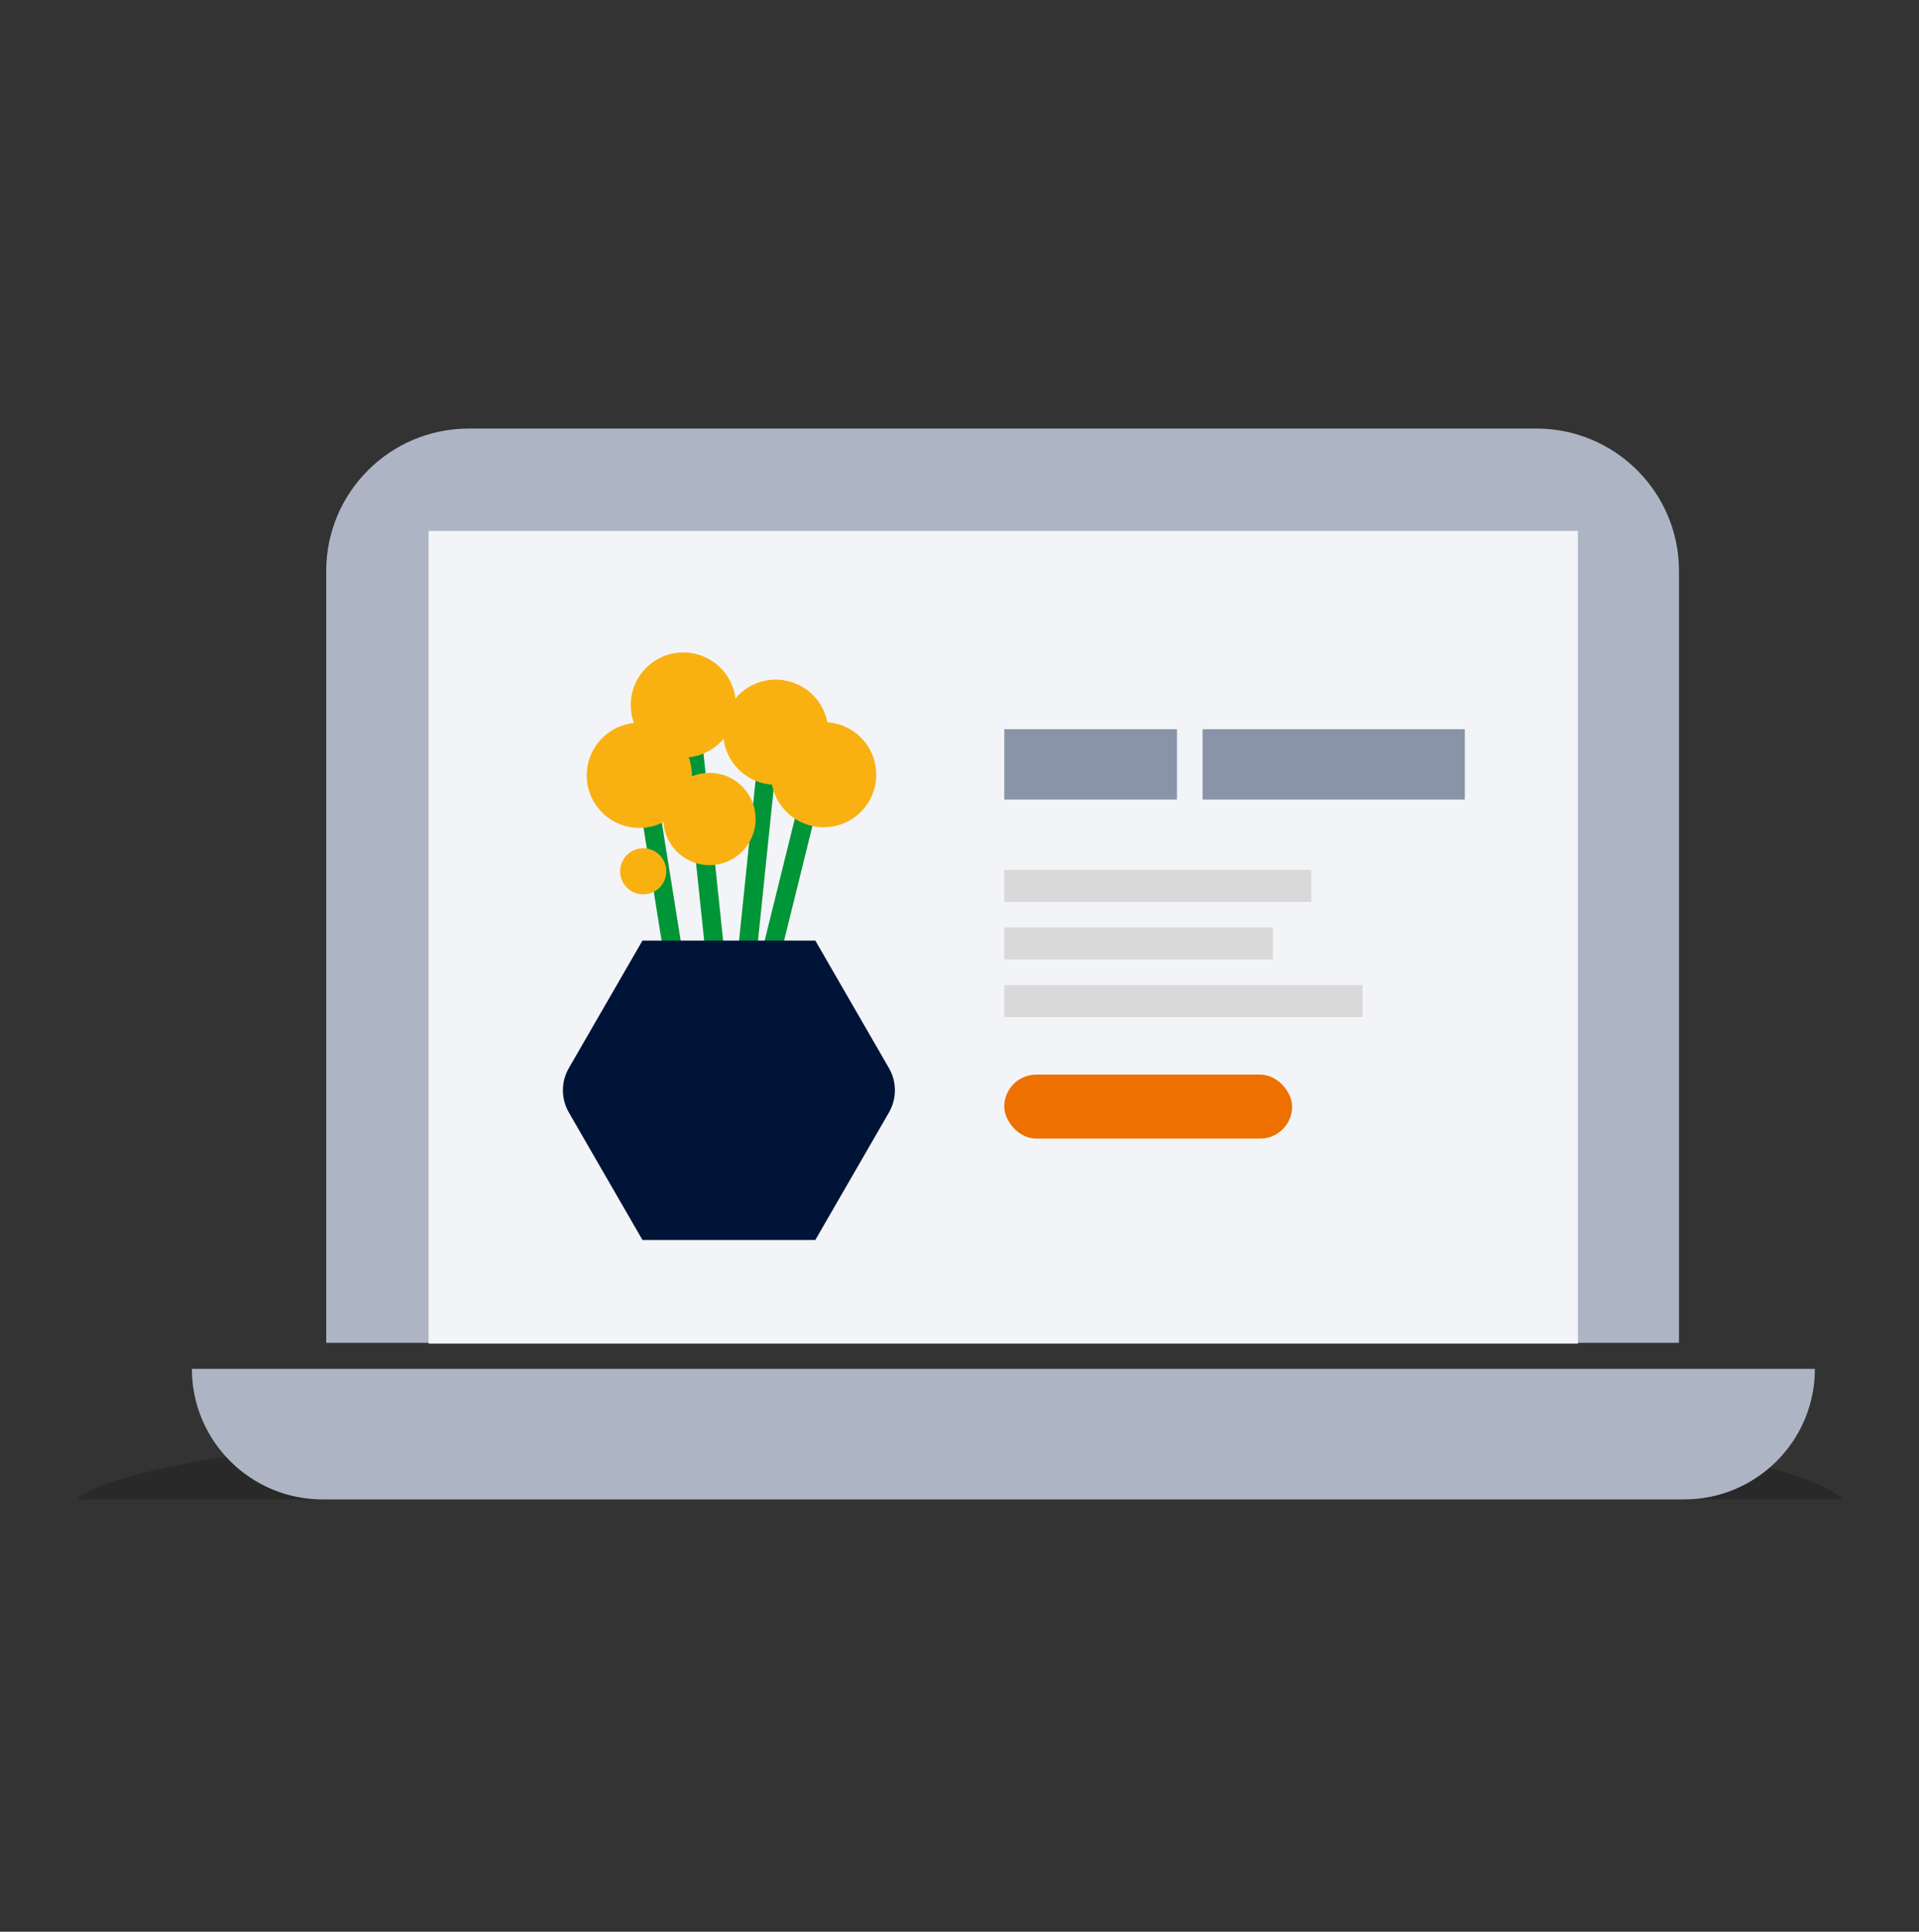 <svg width="300" height="302" viewBox="0 0 300 302" fill="none" xmlns="http://www.w3.org/2000/svg">
<rect x="0" y="0" width="300" height="302" fill="#333333" stroke="none"/>
<path fill-rule="evenodd" clip-rule="evenodd" d="M288.165 234.42C279.451 226.275 225.142 220 159.403 220C93.663 220 20.715 226.275 12 234.42H288.165Z" fill="black" fill-opacity="0.2"/>
<path fill-rule="evenodd" clip-rule="evenodd" d="M263.285 234.413H50.437C39.153 234.413 30 225.273 30 214H50.437H283.725C283.725 225.273 274.574 234.413 263.285 234.413Z" fill="#ADB5C5"/>
<path fill-rule="evenodd" clip-rule="evenodd" d="M240.184 67H73.295C60.983 67 51 76.97 51 89.269V209.937H262.479V89.269C262.479 76.97 252.495 67 240.184 67Z" fill="#ADB5C5"/>
<path fill-rule="evenodd" clip-rule="evenodd" d="M67 210.056H246.677V83H67V210.056Z" fill="#F3F4F7"/>
<path d="M101.674 126.774L108.43 168.984" stroke="#009537" stroke-width="2.947" stroke-miterlimit="10"/>
<path d="M108.16 114.568L113.715 167.539" stroke="#009537" stroke-width="2.947" stroke-miterlimit="10"/>
<path d="M99.944 129.43C104.482 129.43 108.16 125.751 108.16 121.213C108.16 116.675 104.482 112.996 99.944 112.996C95.405 112.996 91.727 116.675 91.727 121.213C91.727 125.751 95.405 129.43 99.944 129.43Z" fill="#F9B112"/>
<path d="M106.823 118.434C111.361 118.434 115.04 114.755 115.04 110.217C115.04 105.679 111.361 102 106.823 102C102.285 102 98.606 105.679 98.606 110.217C98.606 114.755 102.285 118.434 106.823 118.434Z" fill="#F9B112"/>
<path d="M119.929 118.824L114.466 171.795" stroke="#009537" stroke-width="2.947" stroke-miterlimit="10"/>
<path d="M128.862 117.615C130.599 113.423 128.608 108.616 124.415 106.88C120.222 105.143 115.416 107.134 113.679 111.327C111.942 115.519 113.933 120.326 118.126 122.062C122.319 123.799 127.125 121.808 128.862 117.615Z" fill="#F9B112"/>
<path d="M126.495 125.063L113.902 176.003" stroke="#009537" stroke-width="2.947" stroke-miterlimit="10"/>
<path d="M129.169 129.318C133.702 129.094 137.195 125.239 136.972 120.707C136.749 116.174 132.893 112.681 128.361 112.904C123.828 113.127 120.335 116.982 120.558 121.515C120.781 126.048 124.637 129.541 129.169 129.318Z" fill="#F9B112"/>
<path d="M103.882 126.445C103.001 130.33 105.438 134.192 109.32 135.073C113.205 135.954 117.068 133.517 117.949 129.636C118.83 125.751 116.393 121.888 112.511 121.007C108.626 120.126 104.763 122.563 103.882 126.445Z" fill="#F9B112"/>
<path d="M97.037 135.422C96.597 137.365 97.814 139.298 99.759 139.738C101.705 140.179 103.635 138.962 104.075 137.016C104.516 135.073 103.299 133.14 101.353 132.7C99.411 132.259 97.478 133.476 97.037 135.422Z" fill="#F9B112"/>
<path d="M127.462 147.045H100.438L88.928 166.981C87.689 169.126 87.689 171.772 88.928 173.918L100.438 193.853H127.462L138.971 173.918C140.21 171.772 140.21 169.126 138.971 166.981L127.462 147.045Z" fill="#001437"/>
<rect x="157" y="114" width="27" height="11" fill="#8A94A8"/>
<rect x="188" y="114" width="41" height="11" fill="#8A94A8"/>
<rect x="157" y="168" width="45" height="10" rx="5" fill="#ED7000"/>
<rect x="157" y="136" width="48" height="5" fill="#D9D9D9"/>
<rect x="157" y="145" width="42" height="5" fill="#D9D9D9"/>
<rect x="157" y="154" width="56" height="5" fill="#D9D9D9"/>
</svg>
